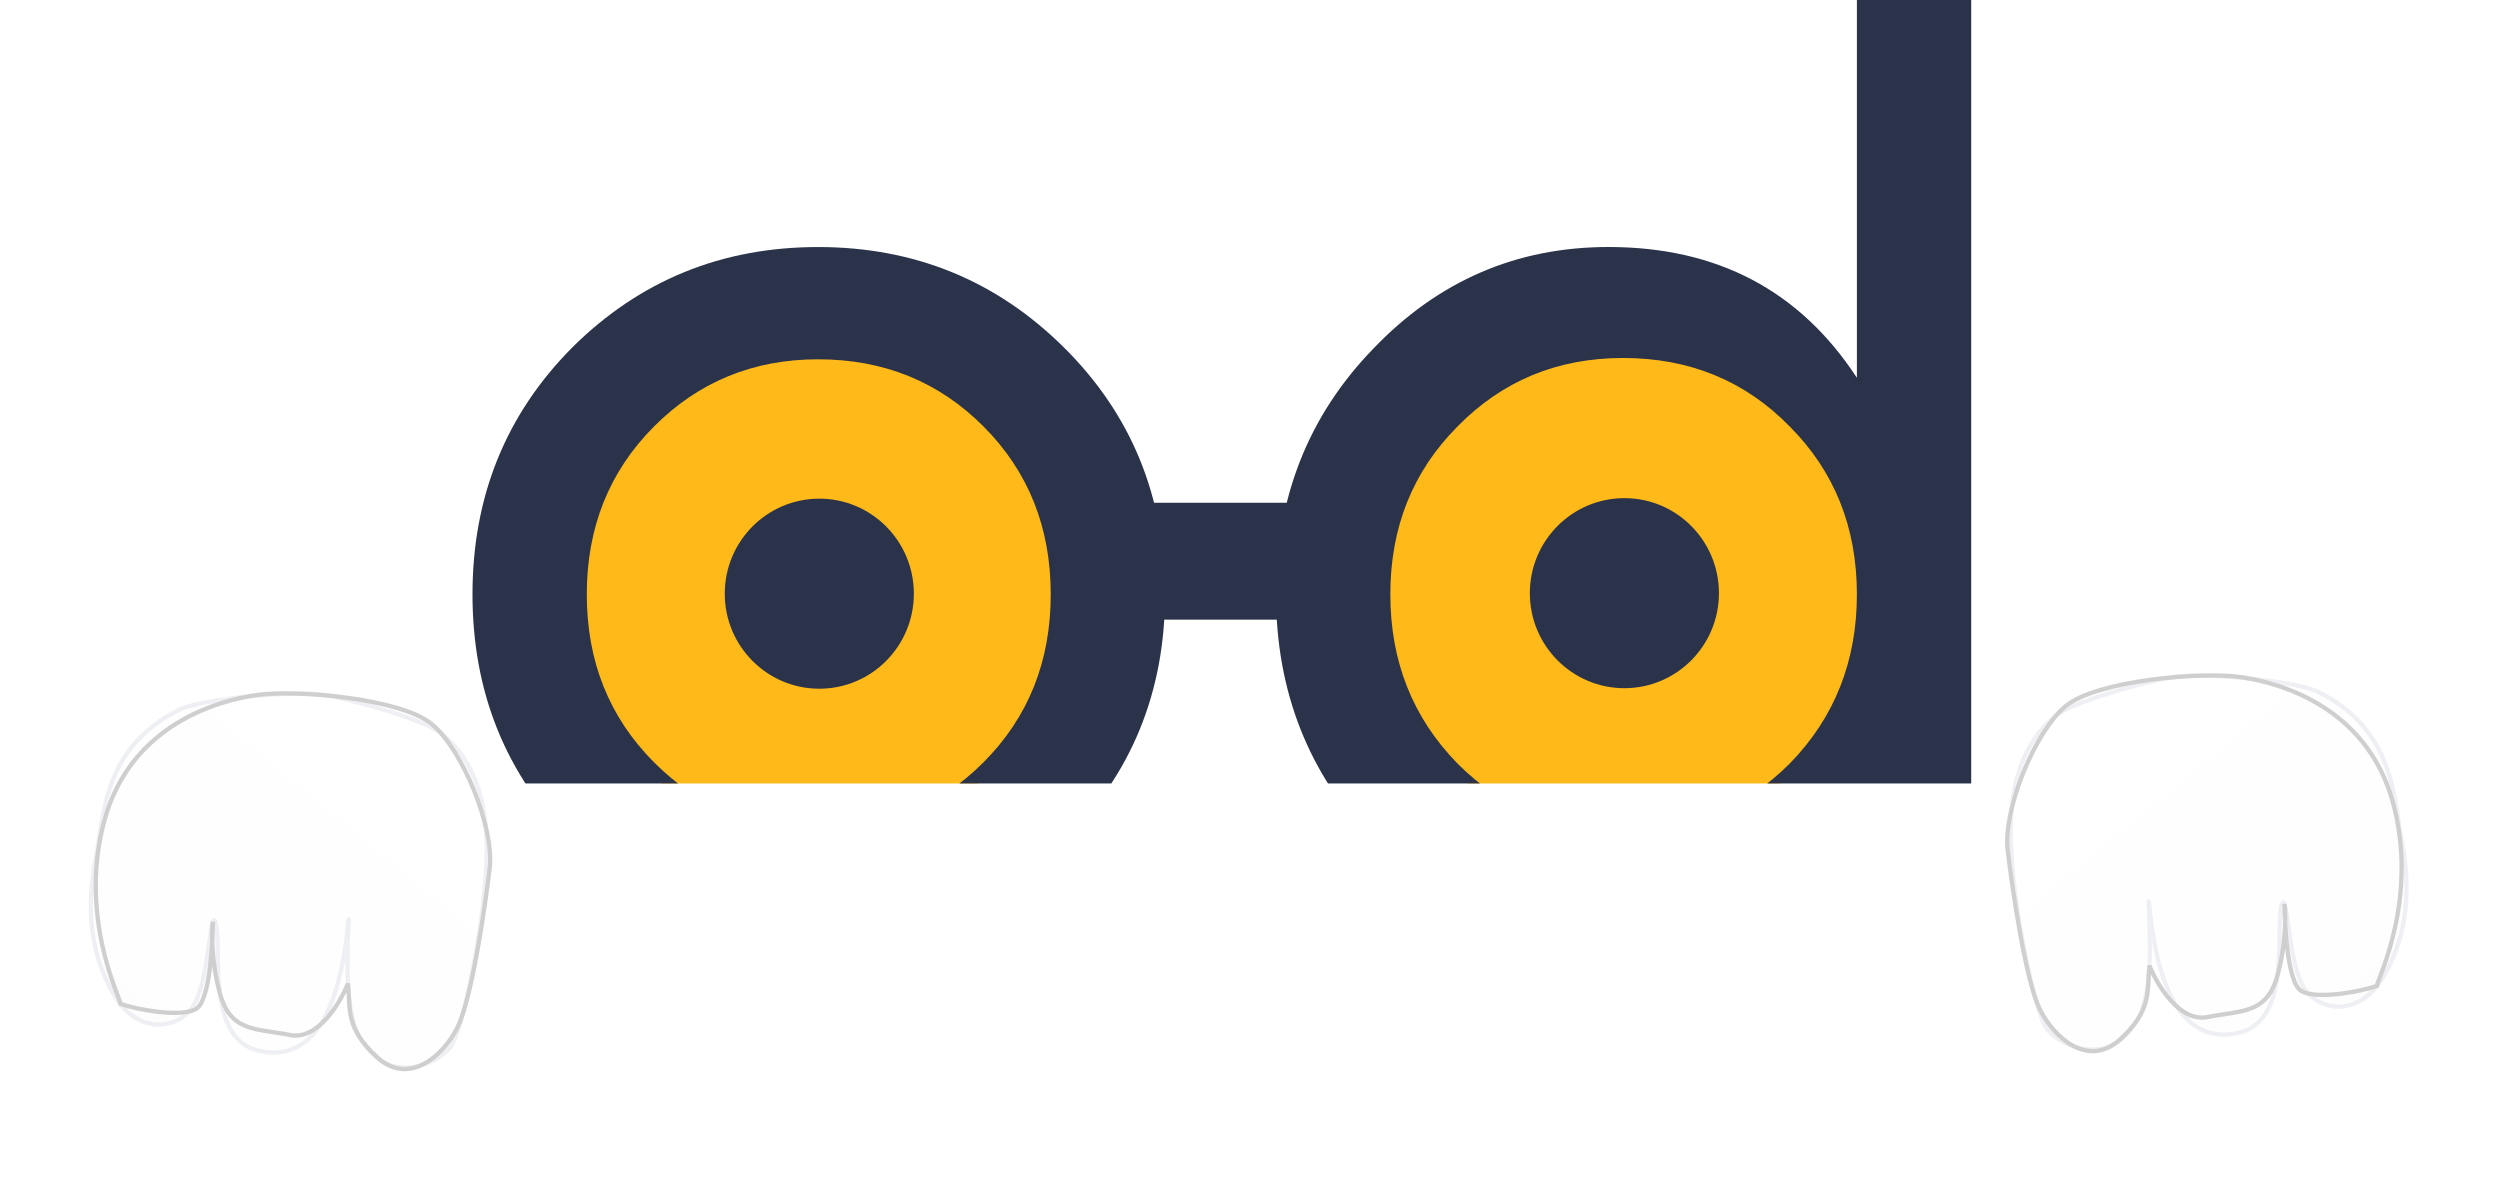 <svg width="418" height="199" viewBox="0 0 418 199" fill="none" xmlns="http://www.w3.org/2000/svg">
<g clip-path="url(#clip0_6407_93720)">
<path d="M137.038 140.607C159.758 140.607 178.177 122.096 178.177 99.261C178.177 76.426 159.758 57.914 137.038 57.914C114.317 57.914 95.898 76.426 95.898 99.261C95.898 122.096 114.317 140.607 137.038 140.607Z" fill="#FFBA19"/>
<path d="M312.356 103.677C314.829 81.031 298.568 60.657 276.036 58.172C253.503 55.686 233.232 72.029 230.759 94.675C228.286 117.321 244.547 137.695 267.08 140.18C289.612 142.666 309.883 126.323 312.356 103.677Z" fill="#FFBA19"/>
<path d="M218.73 84.062H187.938V103.603H218.73V84.062Z" fill="#2A3349"/>
<path d="M177.878 140.681C166.599 151.875 152.902 157.459 136.786 157.459C120.67 157.459 106.973 151.863 95.694 140.681C84.557 129.488 79 115.721 79 99.382C79 83.043 84.569 69.276 95.694 58.083C106.973 46.889 120.67 41.305 136.786 41.305C152.902 41.305 166.599 46.901 177.878 58.083C189.157 69.264 194.796 83.043 194.796 99.382C194.796 115.721 189.157 129.488 177.878 140.681ZM136.786 138.689C147.77 138.689 156.996 134.93 164.475 127.425C171.944 119.919 175.683 110.564 175.683 99.382C175.683 88.189 171.944 78.845 164.475 71.339C157.007 63.834 147.781 60.075 136.786 60.075C125.944 60.075 116.789 63.834 109.32 71.339C101.852 78.845 98.112 88.201 98.112 99.382C98.112 110.575 101.852 119.919 109.32 127.425C116.789 134.942 125.944 138.689 136.786 138.689Z" fill="#2A3349"/>
<path d="M310.471 0H329.584V154.584H310.471V135.589C300.951 150.162 287.112 157.454 268.943 157.454C253.559 157.454 240.451 151.857 229.609 140.676C218.767 129.34 213.352 115.574 213.352 99.376C213.352 83.179 218.767 69.496 229.609 58.303C240.451 46.967 253.559 41.299 268.943 41.299C287.112 41.299 300.951 48.592 310.471 63.164V0ZM271.362 138.909C282.499 138.909 291.795 135.15 299.263 127.644C306.732 119.985 310.471 110.57 310.471 99.376C310.471 88.183 306.732 78.84 299.263 71.334C291.795 63.674 282.487 59.856 271.362 59.856C260.378 59.856 251.152 63.686 243.672 71.334C236.204 78.84 232.464 88.195 232.464 99.376C232.464 110.57 236.204 119.985 243.672 127.644C251.14 135.15 260.366 138.909 271.362 138.909Z" fill="#2A3349"/>
<path d="M136.989 115.153C145.72 115.153 152.798 108.039 152.798 99.264C152.798 90.489 145.72 83.375 136.989 83.375C128.258 83.375 121.18 90.489 121.18 99.264C121.18 108.039 128.258 115.153 136.989 115.153Z" fill="#2A3349"/>
<path d="M271.598 115.067C280.329 115.067 287.407 107.953 287.407 99.178C287.407 90.403 280.329 83.289 271.598 83.289C262.867 83.289 255.789 90.403 255.789 99.178C255.789 107.953 262.867 115.067 271.598 115.067Z" fill="#2A3349"/>
</g>
<path d="M398.395 163.508C394.492 170.011 387.867 169.196 385.288 165.289C382.508 161.077 382.482 148.428 381.524 151.29C380.327 154.868 383.358 170.596 374.358 172.685C363.146 175.288 360.175 160.909 359.274 150.702C359.38 152.872 359.458 155.26 359.465 157.85C359.497 168.78 357.192 170.863 356.257 172.113C351.929 177.898 344.765 175.146 342.222 172.06C340.384 169.83 336.173 150.762 336.187 138.832C336.201 126.901 340.938 121.961 343.716 119.672C346.493 117.383 357.878 114.219 362.798 113.273C367.719 112.327 383.679 113.768 387.568 115.661C400.37 121.896 400.258 133.778 401.404 139.571C402.55 145.363 403.733 154.615 398.395 163.508Z" fill="white"/>
<path d="M398.395 163.508C394.492 170.011 387.867 169.196 385.288 165.289C382.508 161.077 382.482 148.428 381.524 151.29C380.327 154.868 383.358 170.596 374.358 172.685C363.146 175.288 360.175 160.909 359.274 150.702C359.38 152.872 359.458 155.26 359.465 157.85C359.497 168.78 357.192 170.863 356.257 172.113C351.929 177.898 344.765 175.146 342.222 172.06C340.384 169.83 336.173 150.762 336.187 138.832C336.201 126.901 340.938 121.961 343.716 119.672C346.493 117.383 357.878 114.219 362.798 113.273C367.719 112.327 383.679 113.768 387.568 115.661C400.37 121.896 400.258 133.778 401.404 139.571C402.55 145.363 403.733 154.615 398.395 163.508Z" fill="url(#paint0_linear_6407_93720)" fill-opacity="0.2"/>
<path d="M398.395 163.508C394.492 170.011 387.867 169.196 385.288 165.289C382.508 161.077 382.482 148.428 381.524 151.29C380.327 154.868 383.358 170.596 374.358 172.685C363.146 175.288 360.175 160.909 359.274 150.702C359.38 152.872 359.458 155.26 359.465 157.85C359.497 168.78 357.192 170.863 356.257 172.113C351.929 177.898 344.765 175.146 342.222 172.06C340.384 169.83 336.173 150.762 336.187 138.832C336.201 126.901 340.938 121.961 343.716 119.672C346.493 117.383 357.878 114.219 362.798 113.273C367.719 112.327 383.679 113.768 387.568 115.661C400.37 121.896 400.258 133.778 401.404 139.571C402.55 145.363 403.733 154.615 398.395 163.508Z" stroke="#C9CDD9" stroke-opacity="0.3" stroke-width="0.721" stroke-linejoin="round"/>
<g filter="url(#filter0_f_6407_93720)">
<path d="M397.413 164.834C397.521 163.708 404.507 150.177 400.089 134.127C395.671 118.076 380.998 114.104 374.551 113.199C368.104 112.293 350.636 113.733 345.39 118.057C340.144 122.381 334.9 135.511 335.683 142.121C336.467 148.73 338.687 164.001 341.068 168.776C343.448 173.551 349.206 178.651 354.507 173.765C359.807 168.878 358.953 165.955 359.387 161.451C360.684 164.701 364.435 170.972 369.069 170.055C374.861 168.909 379.056 169.598 380.833 162.951C382.255 157.634 382.185 152.854 381.973 151.129C381.986 154.918 382.471 163.052 384.302 165.274C386.133 167.496 395.052 165.743 397.413 164.834Z" stroke="#CFCFCF" stroke-width="0.721"/>
</g>
<path d="M19.167 166.508C23.07 173.011 29.696 172.196 32.274 168.289C35.054 164.077 35.08 151.428 36.038 154.29C37.235 157.868 34.204 173.596 43.204 175.685C54.416 178.288 57.387 163.909 58.289 153.702C58.183 155.872 58.105 158.26 58.097 160.85C58.066 171.78 60.37 173.863 61.305 175.113C65.633 180.898 72.797 178.146 75.34 175.06C77.179 172.83 81.39 153.762 81.376 141.832C81.362 129.901 76.624 124.961 73.847 122.672C71.069 120.383 59.685 117.219 54.764 116.273C49.843 115.327 33.884 116.768 29.995 118.661C17.193 124.896 17.305 136.778 16.159 142.571C15.012 148.363 13.829 157.615 19.167 166.508Z" fill="white"/>
<path d="M19.167 166.508C23.07 173.011 29.696 172.196 32.274 168.289C35.054 164.077 35.08 151.428 36.038 154.29C37.235 157.868 34.204 173.596 43.204 175.685C54.416 178.288 57.387 163.909 58.289 153.702C58.183 155.872 58.105 158.26 58.097 160.85C58.066 171.78 60.37 173.863 61.305 175.113C65.633 180.898 72.797 178.146 75.34 175.06C77.179 172.83 81.39 153.762 81.376 141.832C81.362 129.901 76.624 124.961 73.847 122.672C71.069 120.383 59.685 117.219 54.764 116.273C49.843 115.327 33.884 116.768 29.995 118.661C17.193 124.896 17.305 136.778 16.159 142.571C15.012 148.363 13.829 157.615 19.167 166.508Z" fill="url(#paint1_linear_6407_93720)" fill-opacity="0.2"/>
<path d="M19.167 166.508C23.07 173.011 29.696 172.196 32.274 168.289C35.054 164.077 35.08 151.428 36.038 154.29C37.235 157.868 34.204 173.596 43.204 175.685C54.416 178.288 57.387 163.909 58.289 153.702C58.183 155.872 58.105 158.26 58.097 160.85C58.066 171.78 60.37 173.863 61.305 175.113C65.633 180.898 72.797 178.146 75.34 175.06C77.179 172.83 81.39 153.762 81.376 141.832C81.362 129.901 76.624 124.961 73.847 122.672C71.069 120.383 59.685 117.219 54.764 116.273C49.843 115.327 33.884 116.768 29.995 118.661C17.193 124.896 17.305 136.778 16.159 142.571C15.012 148.363 13.829 157.615 19.167 166.508Z" stroke="#C9CDD9" stroke-opacity="0.3" stroke-width="0.721" stroke-linejoin="round"/>
<g filter="url(#filter1_f_6407_93720)">
<path d="M20.15 167.834C20.041 166.708 13.055 153.177 17.473 137.127C21.891 121.076 36.565 117.104 43.011 116.199C49.458 115.293 66.926 116.733 72.173 121.057C77.419 125.381 82.662 138.511 81.879 145.121C81.096 151.73 78.875 167.001 76.495 171.776C74.114 176.551 68.356 181.651 63.056 176.765C57.755 171.878 58.61 168.955 58.175 164.451C56.879 167.701 53.128 173.972 48.494 173.055C42.702 171.909 38.507 172.598 36.73 165.951C35.308 160.634 35.377 155.854 35.59 154.129C35.576 157.918 35.092 166.052 33.26 168.274C31.429 170.496 22.51 168.743 20.15 167.834Z" stroke="#CFCFCF" stroke-width="0.721"/>
</g>
<defs>
<filter id="filter0_f_6407_93720" x="332.359" y="109.694" width="72.439" height="69.3" filterUnits="userSpaceOnUse" color-interpolation-filters="sRGB">
<feFlood flood-opacity="0" result="BackgroundImageFix"/>
<feBlend mode="normal" in="SourceGraphic" in2="BackgroundImageFix" result="shape"/>
<feGaussianBlur stdDeviation="1.443" result="effect1_foregroundBlur_6407_93720"/>
</filter>
<filter id="filter1_f_6407_93720" x="12.764" y="112.694" width="72.439" height="69.3" filterUnits="userSpaceOnUse" color-interpolation-filters="sRGB">
<feFlood flood-opacity="0" result="BackgroundImageFix"/>
<feBlend mode="normal" in="SourceGraphic" in2="BackgroundImageFix" result="shape"/>
<feGaussianBlur stdDeviation="1.443" result="effect1_foregroundBlur_6407_93720"/>
</filter>
<linearGradient id="paint0_linear_6407_93720" x1="387.524" y1="170.753" x2="344.735" y2="118.832" gradientUnits="userSpaceOnUse">
<stop stop-opacity="0.03"/>
<stop offset="1" stop-opacity="0"/>
</linearGradient>
<linearGradient id="paint1_linear_6407_93720" x1="30.038" y1="173.753" x2="72.827" y2="121.832" gradientUnits="userSpaceOnUse">
<stop stop-opacity="0.03"/>
<stop offset="1" stop-opacity="0"/>
</linearGradient>
<clipPath id="clip0_6407_93720">
<rect width="251" height="131" fill="white" transform="translate(79)"/>
</clipPath>
</defs>
</svg>
